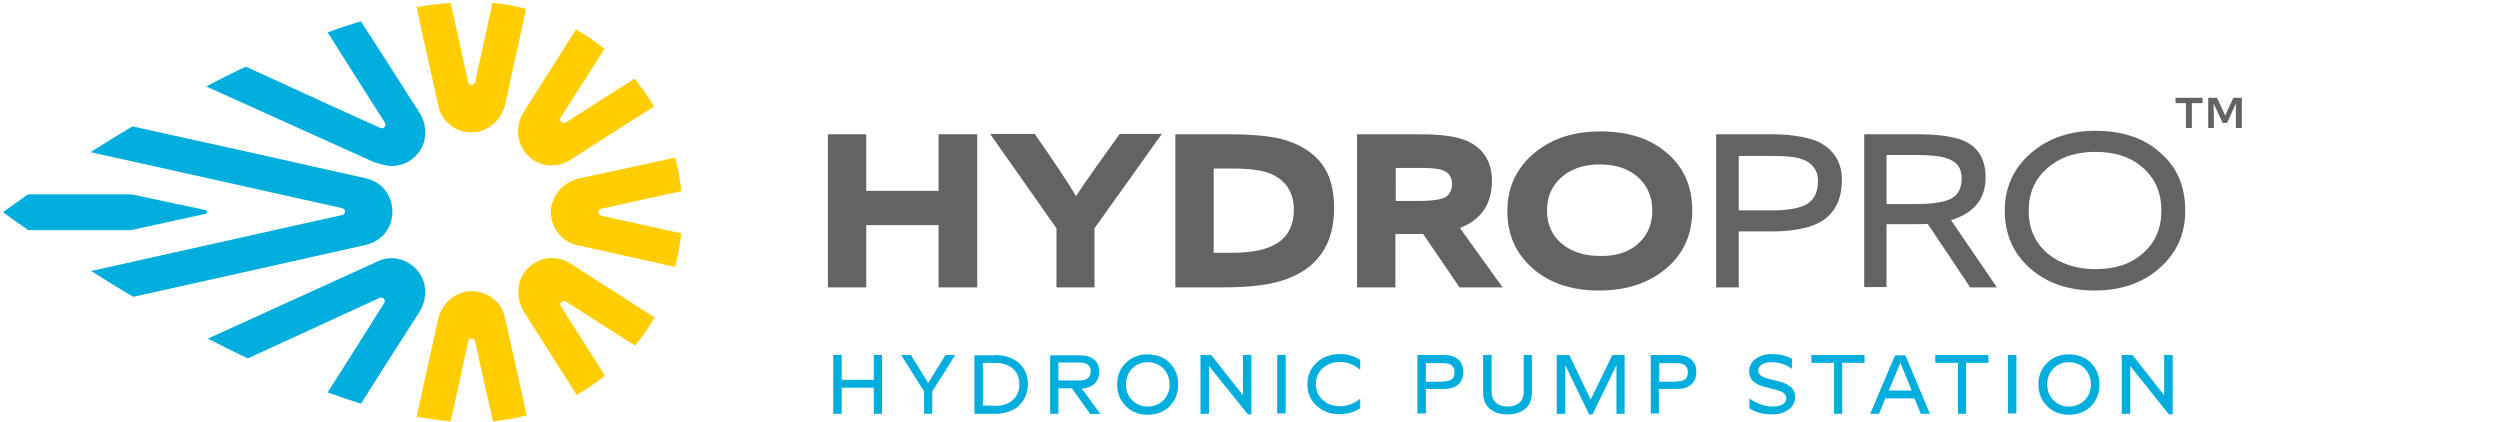 <?xml version="1.0" encoding="utf-8"?>
<!-- Generator: Adobe Illustrator 26.0.3, SVG Export Plug-In . SVG Version: 6.00 Build 0)  -->
<svg version="1.1" id="Livello_1" xmlns="http://www.w3.org/2000/svg" xmlns:xlink="http://www.w3.org/1999/xlink" x="0px" y="0px"
	 viewBox="0 0 795.1 134.2" style="enable-background:new 0 0 795.1 134.2;" xml:space="preserve">
<style type="text/css">
	.st0{fill:#00AEDE;}
	.st1{fill:#636362;}
	.st2{fill:#FFCD00;}
</style>
<g>
	<polygon class="st0" points="277.9,112.9 280.5,112.9 280.5,131.6 277.9,131.6 277.9,123.3 267.7,123.3 267.7,131.6 265,131.6 
		265,112.9 267.7,112.9 267.7,120.8 277.9,120.8 	"/>
	<polygon class="st0" points="300.7,112.9 303.8,112.9 296.5,124.5 296.5,131.6 293.9,131.6 293.9,124.5 286.6,112.9 289.7,112.9 
		295.2,121.8 	"/>
	<path class="st0" d="M316.5,112.9c3.1,0,5.7,0.9,7.6,2.6c1.9,1.7,2.8,3.9,2.8,6.7c0,2.8-1,5-2.8,6.8c-1.9,1.7-4.4,2.6-7.6,2.6h-6.6
		v-18.6H316.5z M316.4,129.1c2.4,0,4.3-0.6,5.7-1.9c1.4-1.2,2.1-2.9,2.1-5c0-4.2-2.9-6.8-7.8-6.8h-3.8v13.6H316.4z"/>
	<path class="st0" d="M346.7,131.6l-5.8-8.1h-4.3v8.1H334v-18.6h9.5c3.8,0,6.1,1.9,6.1,5.1c0,3.3-2.1,5.3-5.6,5.5
		c0.5,0.6,1.1,1.3,1.7,2.2l4.3,5.9H346.7z M336.6,115.4v5.6h6.9c2.2,0,3.4-1,3.4-3c0-1.7-1.2-2.7-3.4-2.7H336.6z"/>
	<path class="st0" d="M372,115.4c1.8,1.8,2.7,4.1,2.7,6.9c0,2.8-0.9,5.1-2.7,6.9c-1.8,1.8-4.2,2.7-7,2.7c-2.8,0-5.1-0.9-6.9-2.7
		c-1.8-1.8-2.8-4.1-2.8-6.9c0-2.8,0.9-5.1,2.8-6.9c1.8-1.8,4.1-2.7,6.9-2.7C367.8,112.7,370.2,113.6,372,115.4 M370,127.3
		c1.3-1.3,2-3,2-5c0-2-0.7-3.7-2-5.1c-1.3-1.3-3-2-5-2c-2,0-3.6,0.7-4.9,2c-1.3,1.3-2,3-2,5.1c0,2,0.7,3.7,2,5c1.3,1.3,3,2,4.9,2
		C367,129.3,368.7,128.6,370,127.3"/>
	<polygon class="st0" points="395.3,112.9 398,112.9 398,131.8 396.9,131.8 384.5,116.4 384.5,131.6 381.8,131.6 381.8,112.9 
		385.2,112.9 395.3,125.7 	"/>
	<rect x="406.2" y="112.9" class="st0" width="2.7" height="18.6"/>
	<path class="st0" d="M418.8,129.1c-2-1.8-3-4.1-3-6.9c0-2.8,1-5.1,3-6.9c1.9-1.8,4.4-2.7,7.4-2.7c2.4,0,4.5,0.6,6.4,1.9v3.1
		c-1.9-1.6-4.1-2.5-6.4-2.5c-2.2,0-4,0.7-5.5,2c-1.5,1.3-2.2,3-2.2,5.1c0,2.1,0.7,3.7,2.2,5c1.4,1.3,3.2,2,5.5,2
		c2.3,0,4.4-0.8,6.4-2.4v3c-1.9,1.3-4,1.9-6.4,1.9C423.3,131.8,420.8,130.9,418.8,129.1"/>
	<path class="st0" d="M459.2,112.9c3.9,0,6.2,1.9,6.2,5.4c0,3.5-2.3,5.4-6.2,5.4h-5.7v7.8h-2.7v-18.6H459.2z M459,121.3
		c2.4,0,3.6-0.8,3.6-2.9c0-2.1-1.3-2.9-3.6-2.9h-5.5v5.9H459z"/>
	<path class="st0" d="M484.5,112.9h2.7v12c0,2.2-0.7,3.9-2.1,5.1c-1.4,1.2-3.3,1.8-5.7,1.8c-2.3,0-4.2-0.6-5.6-1.8
		c-1.4-1.2-2.1-2.9-2.1-5.1v-12h2.7v11.7c0,3,2,4.7,5.1,4.7c3.1,0,5.1-1.7,5.1-4.7V112.9z"/>
	<polygon class="st0" points="512.8,112.9 516.7,112.9 516.7,131.6 514.1,131.6 514.1,116.1 506.5,131.8 505.4,131.8 497.8,116.1 
		497.8,131.6 495.1,131.6 495.1,112.9 499.1,112.9 505.9,127.1 	"/>
	<path class="st0" d="M533.3,112.9c3.9,0,6.2,1.9,6.2,5.4c0,3.5-2.3,5.4-6.2,5.4h-5.7v7.8H525v-18.6H533.3z M533.2,121.3
		c2.4,0,3.6-0.8,3.6-2.9c0-2.1-1.3-2.9-3.6-2.9h-5.5v5.9H533.2z"/>
	<path class="st0" d="M556.4,129.9v-3.2c2.2,1.7,5.1,2.6,7.4,2.6c2.6,0,4.3-1,4.3-2.6c0-2.3-2.9-2.6-5.9-3.4c-2-0.5-3.8-1-5-2.5
		c-0.6-0.7-0.9-1.6-0.9-2.7c0-1.6,0.7-3,2.1-4c1.4-1,3.2-1.5,5.3-1.5c2.3,0,4.3,0.5,6.2,1.5v3.2c-1.9-1.4-4.1-2.1-6.4-2.1
		c-2.5,0-4.3,1-4.3,2.6c0,4.4,11.7,1.6,11.7,8.5c0,1.7-0.7,3-2.1,4c-1.4,1-3.2,1.5-5.4,1.5C560.9,131.8,558.5,131.2,556.4,129.9"/>
	<polygon class="st0" points="593,112.9 593,115.4 585.9,115.4 585.9,131.6 583.3,131.6 583.3,115.4 576.1,115.4 576.1,112.9 	"/>
	<path class="st0" d="M610.9,131.6l-2-4.9h-9.3l-2,4.9h-2.8l7.9-18.6h3.3l7.8,18.6H610.9z M600.7,124.2h7.3l-3.6-8.8L600.7,124.2z"
		/>
	<polygon class="st0" points="632.4,112.9 632.4,115.4 625.3,115.4 625.3,131.6 622.7,131.6 622.7,115.4 615.5,115.4 615.5,112.9 	
		"/>
	<rect x="638.6" y="112.9" class="st0" width="2.7" height="18.6"/>
	<path class="st0" d="M665,115.4c1.8,1.8,2.7,4.1,2.7,6.9c0,2.8-0.9,5.1-2.7,6.9c-1.8,1.8-4.2,2.7-7,2.7s-5.1-0.9-6.9-2.7
		s-2.8-4.1-2.8-6.9c0-2.8,0.9-5.1,2.8-6.9c1.8-1.8,4.1-2.7,6.9-2.7S663.2,113.6,665,115.4 M663,127.3c1.3-1.3,2-3,2-5
		c0-2-0.7-3.7-2-5.1c-1.3-1.3-3-2-5-2s-3.6,0.7-4.9,2c-1.3,1.3-2,3-2,5.1c0,2,0.7,3.7,2,5c1.3,1.3,3,2,4.9,2
		C660,129.3,661.6,128.6,663,127.3"/>
	<polygon class="st0" points="688.3,112.9 691,112.9 691,131.8 689.8,131.8 677.5,116.4 677.5,131.6 674.8,131.6 674.8,112.9 
		678.2,112.9 688.3,125.7 	"/>
	<polygon class="st1" points="275.5,91.4 263.3,91.4 263.3,42.7 275.5,42.7 275.5,60.7 298.5,60.7 298.5,42.7 310.8,42.7 
		310.8,91.4 298.5,91.4 298.5,71.6 275.5,71.6 	"/>
	<path class="st1" d="M348.2,91.4H336V72.6l-21.1-30h14.2c6.5,9.4,10.9,15.9,13.1,19.8c3.5-5.3,8.2-11.9,13.9-19.8h13.4l-21.4,30
		V91.4z"/>
	<path class="st1" d="M373.8,91.4V42.7h16.5c8.1,0,14.1,0.6,18,1.7c5.3,1.6,9.3,4.1,12,7.6c2.7,3.5,4,8.3,4,14.2
		c0,11.8-5.5,19.5-16.4,23c-4.6,1.5-11,2.2-19.1,2.2H373.8z M386,80.4h5.4c5.7,0,10.1-0.7,13.2-2.2c4.6-2.1,6.9-6,6.9-11.7
		c0-2.6-0.7-5-2-7c-1.4-2-3.4-3.5-6-4.5c-2.6-0.9-6.4-1.4-11.4-1.4H386V80.4z"/>
	<path class="st1" d="M477.9,91.4h-13.7l-11.6-17h-8.8v17h-12.2V42.7h19.2c5.9,0,10.3,0.4,13.4,1.3c3.3,0.9,5.8,2.5,7.6,4.8
		c1.8,2.3,2.7,5.2,2.7,8.6c0,7.5-3.4,12.5-10.2,15.1L477.9,91.4z M443.8,63.9h8.1c2.9,0,5.2-0.3,6.9-0.8c2-0.7,3-2.3,3-4.7
		c0-2.2-1.1-3.7-3.4-4.4c-1.3-0.4-3.5-0.6-6.4-0.6h-8.1V63.9z"/>
	<path class="st1" d="M538.2,67c0,7.5-2.7,13.6-8.2,18.3c-5.5,4.7-12.6,7.1-21.4,7.1c-8.7,0-15.7-2.3-21.1-7
		c-5.4-4.7-8.1-10.8-8.1-18.3c0-7.4,2.8-13.5,8.3-18.2c5.6-4.8,12.7-7.1,21.3-7.1c8.9,0,16,2.3,21.3,7
		C535.5,53.2,538.2,59.3,538.2,67 M521,77.5c3-2.7,4.5-6.2,4.5-10.5c0-4.3-1.5-7.9-4.5-10.6c-3-2.7-7-4.1-12.2-4.1
		c-4.9,0-9,1.3-12.1,4c-3.1,2.7-4.7,6.2-4.7,10.6c0,4.5,1.6,8,4.7,10.6c3.1,2.6,7.2,3.9,12.2,3.9C514,81.5,518,80.2,521,77.5"/>
	<path class="st1" d="M552.9,91.4h-7.1V42.7h17.5c5.2,0,9.6,0.6,13.2,1.7c2.8,0.9,5.1,2.5,6.8,4.7s2.5,5,2.5,8.1
		c0,7.9-3.6,12.9-10.7,15c-3.3,0.9-7.1,1.4-11.5,1.4h-10.6V91.4z M552.9,66.9h11c4.1,0,7.4-0.5,9.8-1.5c3-1.3,4.5-3.9,4.5-7.9
		c0-1.6-0.4-3-1.3-4.2c-0.9-1.2-2.1-2.1-3.6-2.6c-2.2-0.8-5.3-1.1-9.3-1.1h-11V66.9z"/>
	<path class="st1" d="M635.1,91.4h-8.5l-13.5-20.2c-1,0.1-2.7,0.1-4.9,0.1H600v20h-7.1V42.7h16.6c5.8,0,10.1,0.5,13.2,1.4
		c5.8,1.7,8.8,5.8,8.8,12.3c0,6.9-3.7,11.4-11,13.6L635.1,91.4z M600,64.9h9.1c4.5,0,8-0.4,10.5-1.3c2.9-1.1,4.3-3.4,4.3-6.9
		c0-3.3-1.6-5.4-4.9-6.4c-2.1-0.7-5.3-1-9.5-1H600V64.9z"/>
	<path class="st1" d="M695,67c0,7.4-2.7,13.4-8.1,18.2c-5.4,4.8-12.3,7.2-20.8,7.2c-8.3,0-15.2-2.4-20.5-7.1c-5.3-4.7-8-10.8-8-18.3
		c0-7.3,2.7-13.4,8.2-18.2c5.5-4.8,12.4-7.2,20.6-7.2c8.6,0,15.5,2.3,20.7,7C692.4,53.2,695,59.3,695,67 M687.4,67
		c0-5.6-1.9-10.1-5.7-13.5c-3.8-3.5-8.9-5.2-15.3-5.2c-6.2,0-11.3,1.7-15.3,5.2c-4,3.5-5.9,8-5.9,13.5c0,5.7,2,10.2,6,13.6
		c4,3.3,9.1,5,15.3,5c6.3,0,11.4-1.7,15.2-5.2C685.5,77,687.4,72.6,687.4,67"/>
	<path class="st2" d="M160.6,101.1c-0.5-2.5-1.8-4.6-3.6-6c-1.8-1.5-4.1-2.4-6.6-2.5c-2.7-0.1-5.2,0.9-7.1,2.5c-2,1.6-3.4,3.9-4,6.6
		l-4.5,20.4l-2.3,10.4c3.7,0.7,7.3,1.2,10.8,1.5l1.6-7.1l4-18.3c0.1-0.6,0.6-0.9,1.1-0.9c0.5,0,1,0.3,1.1,0.9
		c1.2,5.6,3.3,14.9,5.1,22.7c0.2,0.9,0.4,1.8,0.6,2.7c3.7-0.4,7.2-1,10.7-1.9l-2.1-9.6L160.6,101.1z"/>
	<path class="st2" d="M139.4,33.6c0.5,2.5,1.8,4.6,3.6,6c1.8,1.5,4,2.4,6.6,2.5c2.7,0.1,5.2-0.9,7.1-2.5c2-1.6,3.4-3.9,4-6.6l4.6-21
		l2-9.2c-3.5-0.9-7-1.6-10.7-1.9c-0.2,0.8-0.4,1.6-0.5,2.5c-1.7,7.9-3.8,17.1-5,22.7c-0.1,0.6-0.6,0.9-1.1,0.9c-0.5,0-1-0.3-1.1-0.9
		c-1.2-5.6-3.3-14.7-5-22.5c-0.2-0.9-0.4-1.8-0.6-2.7c-3.5,0.3-7.1,0.7-10.8,1.4l2.3,10.6L139.4,33.6z"/>
	<path class="st2" d="M184.3,56.7c-2.6,0.6-4.9,2-6.6,4c-1.6,2-2.6,4.5-2.5,7.1c0.1,2.5,1,4.8,2.5,6.6c1.5,1.8,3.6,3.1,6,3.6
		l21.2,4.7l9.8,2.2c0.9-3.5,1.6-7,2-10.7c-0.9-0.2-1.9-0.4-2.8-0.6c-7.9-1.7-17.1-3.8-22.7-5c-0.6-0.1-0.9-0.6-0.9-1.1
		c0-0.5,0.3-1,0.9-1.1l18.5-4.1l7-1.5c-0.4-3.7-1-7.2-2-10.7l-9.4,2.1L184.3,56.7z"/>
	<path class="st0" d="M108.8,66.2c0.6,0.1,0.9,0.6,0.9,1.1c0,0.5-0.3,1-0.9,1.1c-3.6,0.8-22.7,5-40.8,9.1c-10.5,2.3-26.9,6-39,8.7
		c4.1,2.6,8.6,5.4,13.4,8.2l38.2-8.5l35.7-8c2.5-0.6,4.7-1.9,6.2-3.8c1.5-1.9,2.3-4.2,2.3-6.8c0-2.6-0.9-5-2.3-6.8
		c-1.5-1.9-3.6-3.2-6.2-3.8l-35.7-8l-38.5-8.5c-4.7,2.8-9.2,5.6-13.3,8.2l41.9,9.3L108.8,66.2z"/>
	<path class="st2" d="M181.4,83.8c-2.1-1.4-4.5-1.9-6.8-1.7c-2.3,0.2-4.5,1.2-6.4,2.9c-2,1.8-3.1,4.3-3.3,6.8
		c-0.2,2.5,0.4,5.2,1.8,7.5l11.5,18.1l5.2,8.2c3.2-1.8,6.1-3.9,9-6.1c-0.5-0.8-1-1.6-1.5-2.4c-4.3-6.8-9.4-14.8-12.5-19.6
		c-0.3-0.5-0.2-1.1,0.2-1.4c0.4-0.4,0.9-0.5,1.4-0.2c4.8,3.1,12.8,8.2,19.6,12.5c0.8,0.5,1.6,1,2.4,1.5c2.3-2.8,4.4-5.8,6.2-8.9
		l-8.4-5.4L181.4,83.8z"/>
	<path class="st0" d="M121.8,52.4c0.9,0.2,1.8,0.4,2.8,0.4c1.4,0,2.8-0.3,4.1-0.8c1.3-0.6,2.5-1.4,3.6-2.5c1.8-1.8,2.8-4.2,2.9-6.6
		c0.2-2.4-0.4-5-1.8-7.1l-11.4-17.8l-7.2-11.2c-3.5,1-7.1,2.2-10.6,3.5l7.4,11.7l10.8,17c0.3,0.5,0.2,1-0.1,1.4
		c-0.3,0.4-0.8,0.5-1.3,0.3c-3.5-1.5-26-11.8-42.8-19.5c-4.3,2-8.5,4.1-12.6,6.3l53.4,24.1C120,51.8,120.9,52.1,121.8,52.4"/>
	<path class="st2" d="M166.6,35.6c-1.4,2.2-2,4.7-1.8,7.1c0.2,2.4,1.2,4.8,2.9,6.6c1.1,1.1,2.3,1.9,3.6,2.5c1.3,0.6,2.7,0.8,4.1,0.8
		c1,0,2-0.1,3-0.4c1-0.3,2-0.7,2.9-1.3h0h0l18.3-11.7l8.4-5.3c-1.8-3.1-3.9-6.1-6.2-8.9c-0.8,0.5-1.5,1-2.3,1.5
		c-6.8,4.3-14.8,9.4-19.6,12.5c-0.5,0.3-1.1,0.2-1.4-0.2c-0.3-0.4-0.5-0.9-0.2-1.4c3.1-4.8,8.2-12.8,12.5-19.6
		c0.5-0.8,1-1.5,1.4-2.3c-2.8-2.3-5.8-4.3-9-6.1l-5.1,8L166.6,35.6z"/>
	<path class="st0" d="M133.4,99.2c1.4-2.2,2-4.8,1.8-7.3c-0.2-2.5-1.3-4.9-3.2-6.7c-1.8-1.7-3.9-2.7-6.2-3c-2.3-0.3-4.6,0.2-6.7,1.4
		l-53,24.1c4.1,2.1,8.4,4.2,12.7,6.3l42-19.3c0.5-0.2,1,0,1.3,0.3c0.3,0.4,0.4,0.9,0.1,1.4l-10.7,16.9l-7.3,11.5
		c3.6,1.3,7.1,2.5,10.6,3.6L122,117L133.4,99.2z"/>
	<path class="st0" d="M65.4,66.8l-23.7-5H8.9c-5,3.5-7.9,5.7-7.9,5.7s2.9,2.2,8,5.7h32.6L65.4,68C66,67.9,66,67,65.4,66.8"/>
	<path class="st1" d="M697.1,40.7h-1.9v-7.9h-3.3v-1.7h8.6v1.7h-3.4V40.7z M704.1,40.7h-1.8v-9.6h2.8c1.5,3.2,2.4,5.1,2.6,5.7
		c0.4-1,1.3-2.9,2.6-5.7h2.7v9.6h-1.9c0-4.4,0-7,0-7.8c-0.2,0.4-1.1,2.5-2.8,6.2l-1.4,0l-2.9-6.2C704.1,34.7,704.1,37.3,704.1,40.7"
		/>
</g>
</svg>
